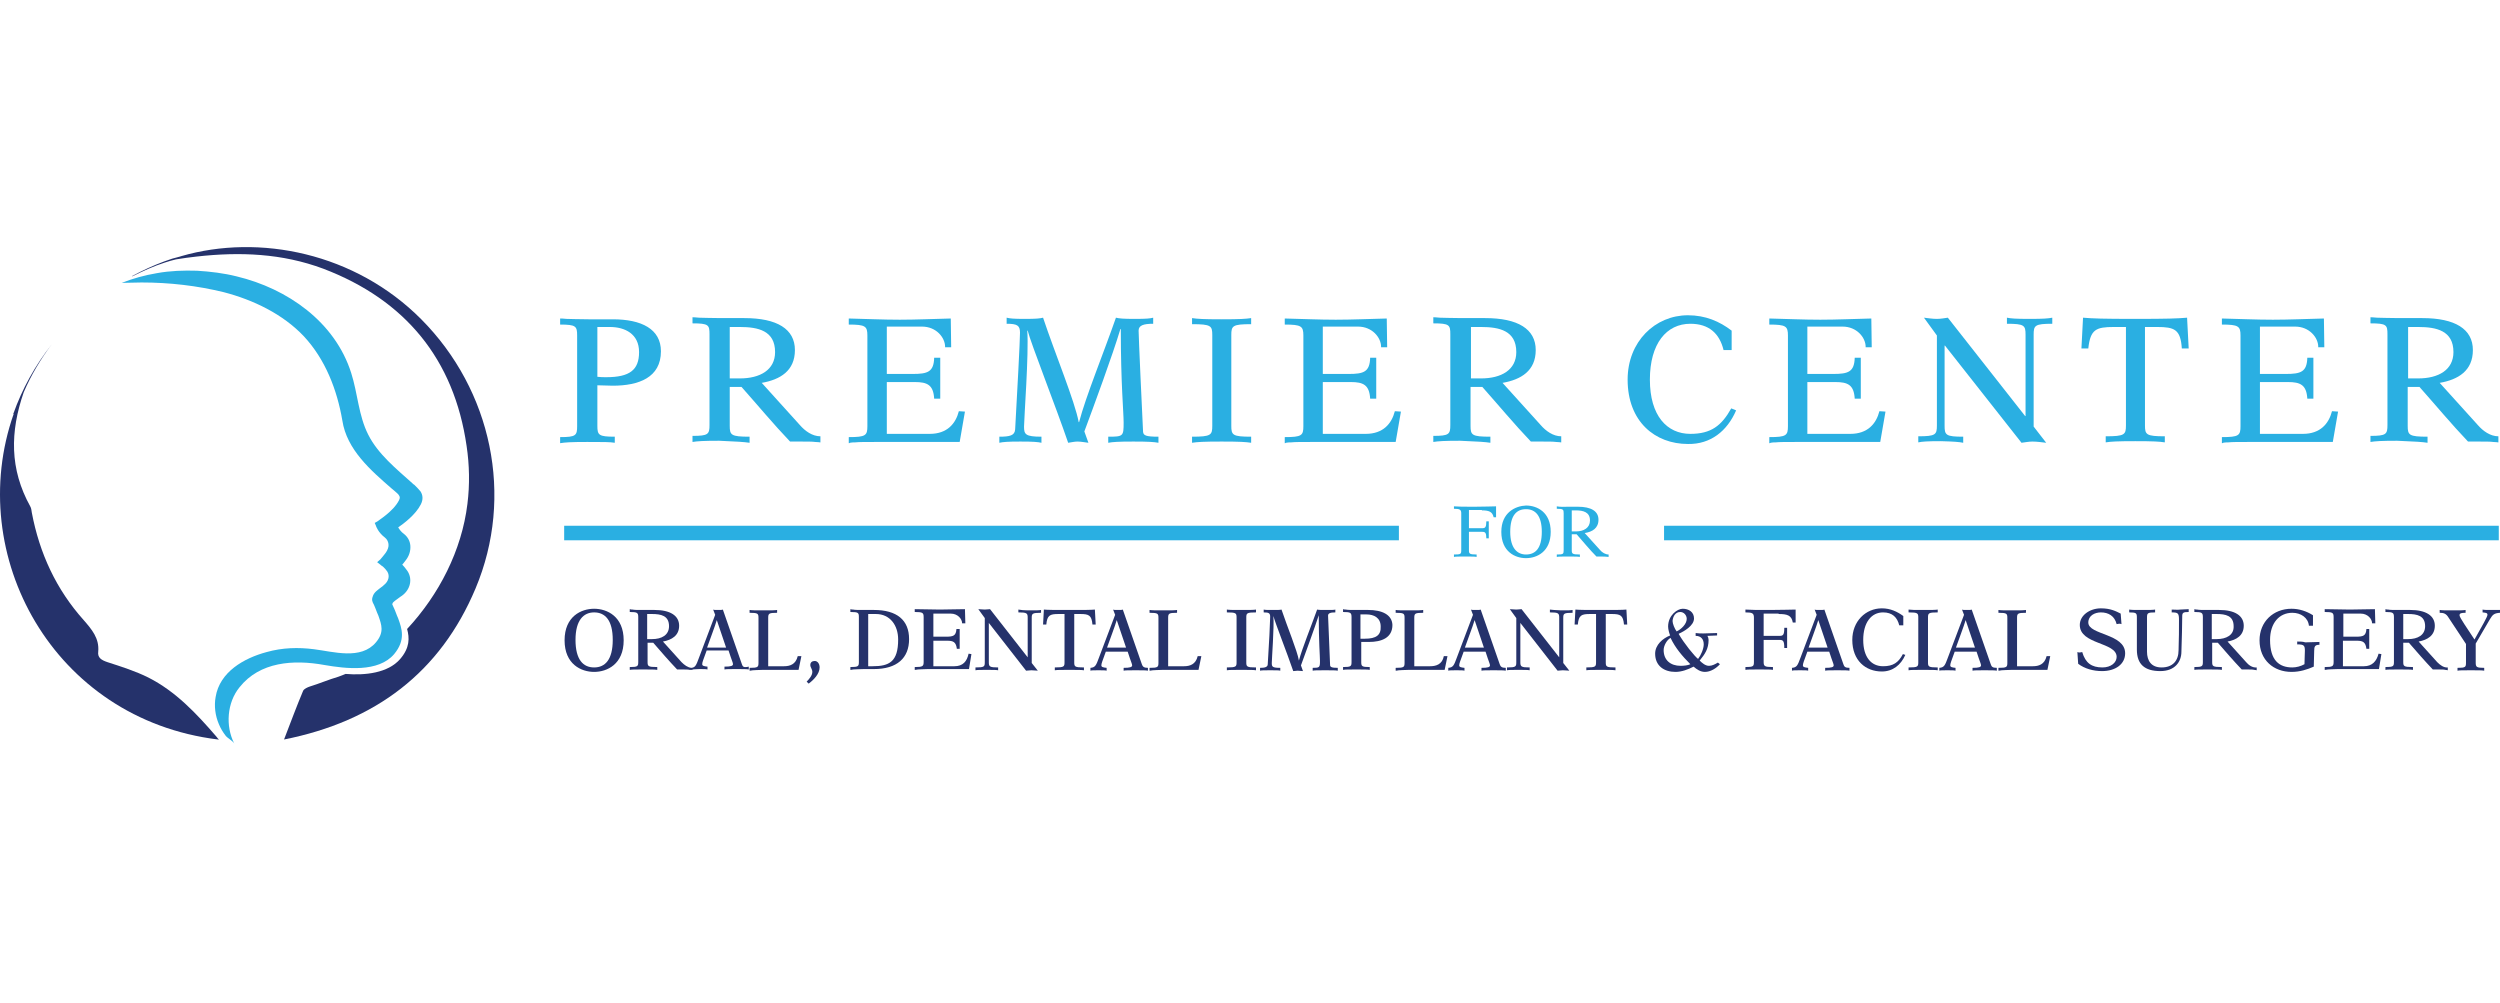 <?xml version="1.0" encoding="UTF-8"?>
<svg width="172px" height="69px" viewBox="0 0 172 69" version="1.1" xmlns="http://www.w3.org/2000/svg" xmlns:xlink="http://www.w3.org/1999/xlink">
    <title>logo</title>
    <g id="logo" stroke="none" stroke-width="1" fill="none" fill-rule="evenodd">
        <g id="PCODFS_FINAL-BRAND" transform="translate(0, 17)">
            <path d="M76.832,25.634 C76.721,26.107 76.387,26.915 76.164,27.528 L77.473,27.528 L76.832,25.634 L76.832,25.634 Z" id="Path"></path>
            <path d="M125.098,25.634 C124.987,26.107 124.653,26.915 124.43,27.528 L125.739,27.528 L125.098,25.634 L125.098,25.634 Z" id="Path"></path>
            <path d="M49.315,25.634 C49.204,26.107 48.87,26.915 48.647,27.528 L49.956,27.528 L49.315,25.634 L49.315,25.634 Z" id="Path"></path>
            <path d="M46.029,26.08 C46.029,25.355 45.472,25.244 44.859,25.244 L44.525,25.244 L44.525,26.971 L44.859,26.971 C45.527,26.971 46.029,26.692 46.029,26.08 Z" id="Path"></path>
            <path d="M116.047,25.578 C116.047,25.328 115.852,25.105 115.601,25.105 C115.267,25.105 115.072,25.411 115.072,25.717 C115.072,25.94 115.211,26.275 115.351,26.442 C115.657,26.33 116.047,25.94 116.047,25.578 Z" id="Path"></path>
            <path d="M94.044,25.244 L93.627,25.244 L93.627,26.915 C93.71,26.915 93.822,26.915 93.933,26.915 C94.713,26.915 95.019,26.664 95.019,26.08 C95.019,25.467 94.546,25.244 94.044,25.244 Z" id="Path"></path>
            <path d="M114.459,27.723 C114.459,28.419 114.933,28.809 115.629,28.809 C115.824,28.809 116.13,28.753 116.297,28.67 C115.74,28.141 115.267,27.556 114.933,26.859 C114.682,27.026 114.459,27.416 114.459,27.723 Z" id="Path"></path>
            <path d="M101.453,25.634 C101.341,26.107 101.007,26.915 100.784,27.528 L102.093,27.528 L101.453,25.634 L101.453,25.634 Z" id="Path"></path>
            <path d="M60.261,25.244 L59.732,25.244 L59.732,28.837 L60.038,28.837 C61.152,28.837 61.765,28.53 61.765,27.026 C61.793,26.024 61.236,25.244 60.261,25.244 Z" id="Path"></path>
            <path d="M40.876,25.16 C40.124,25.16 39.595,25.69 39.595,27.054 C39.595,28.419 40.152,28.948 40.876,28.948 C41.628,28.948 42.157,28.419 42.157,27.054 C42.157,25.69 41.628,25.16 40.876,25.16 Z" id="Path"></path>
            <path d="M168.769,7.224 C168.769,5.748 167.6,5.497 166.346,5.497 L165.65,5.497 L165.65,9.035 L166.346,9.035 C167.739,9.062 168.769,8.45 168.769,7.224 Z" id="Path"></path>
            <path d="M109.39,18.81 C109.39,18.198 108.917,18.114 108.416,18.114 L108.137,18.114 L108.137,19.562 L108.416,19.562 C108.973,19.562 109.39,19.312 109.39,18.81 Z" id="Path"></path>
            <path d="M104.294,7.224 C104.294,5.748 103.124,5.497 101.871,5.497 L101.174,5.497 L101.174,9.035 L101.871,9.035 C103.263,9.062 104.294,8.45 104.294,7.224 Z" id="Path"></path>
            <path d="M53.298,7.224 C53.298,5.748 52.128,5.497 50.875,5.497 L50.206,5.497 L50.206,9.035 L50.903,9.035 C52.267,9.062 53.298,8.45 53.298,7.224 Z" id="Path"></path>
            <path d="M103.932,19.59 C103.932,20.732 104.377,21.15 105.018,21.15 C105.63,21.15 106.104,20.704 106.104,19.59 C106.104,18.448 105.658,18.031 105.018,18.031 C104.377,18.031 103.932,18.476 103.932,19.59 Z" id="Path"></path>
            <path d="M43.94,7.224 C43.94,5.971 42.965,5.497 41.935,5.497 L41.071,5.497 L41.071,8.923 C41.266,8.923 41.489,8.951 41.684,8.951 C43.299,8.951 43.94,8.45 43.94,7.224 Z" id="Path"></path>
            <path d="M135.236,25.634 C135.125,26.107 134.791,26.915 134.568,27.528 L135.877,27.528 L135.236,25.634 L135.236,25.634 Z" id="Path"></path>
            <path d="M153.702,26.08 C153.702,25.355 153.145,25.244 152.532,25.244 L152.198,25.244 L152.198,26.971 L152.532,26.971 C153.173,26.971 153.702,26.692 153.702,26.08 Z" id="Path"></path>
            <path d="M166.848,26.08 C166.848,25.355 166.29,25.244 165.678,25.244 L165.344,25.244 L165.344,26.971 L165.678,26.971 C166.346,26.971 166.848,26.692 166.848,26.08 Z" id="Path"></path>
            <path d="M101.954,18.114 C102.428,18.114 102.678,18.198 102.762,18.588 L102.929,18.588 L102.929,17.836 C102.65,17.836 102.205,17.863 101.481,17.863 C100.701,17.863 100.339,17.863 100.032,17.836 L100.032,18.003 C100.422,18.003 100.534,18.058 100.534,18.309 L100.534,20.844 C100.534,21.122 100.506,21.15 100.032,21.15 L100.032,21.317 C100.172,21.289 100.339,21.289 100.812,21.289 C101.286,21.289 101.453,21.289 101.592,21.317 L101.592,21.15 C101.091,21.15 101.063,21.094 101.063,20.844 L101.063,19.59 L101.982,19.59 C102.177,19.59 102.26,19.646 102.26,20.036 L102.428,20.036 L102.428,18.866 L102.26,18.866 C102.26,19.284 102.177,19.34 101.982,19.34 L101.063,19.34 L101.063,18.086 L101.954,18.086 L101.954,18.114 Z" id="Path" fill="#2AAFE2" fill-rule="nonzero"></path>
            <path d="M103.291,19.59 C103.291,20.955 104.238,21.401 104.99,21.401 C105.742,21.401 106.689,20.955 106.689,19.59 C106.689,18.225 105.742,17.78 104.99,17.78 C104.266,17.808 103.291,18.253 103.291,19.59 Z M106.076,19.59 C106.076,20.732 105.63,21.15 104.99,21.15 C104.377,21.15 103.904,20.704 103.904,19.59 C103.904,18.448 104.349,18.031 104.99,18.031 C105.63,18.031 106.076,18.476 106.076,19.59 Z" id="Shape" fill="#2AAFE2" fill-rule="nonzero"></path>
            <path d="M107.107,17.836 L107.107,18.003 C107.552,18.003 107.58,18.058 107.58,18.309 L107.58,20.844 C107.58,21.122 107.552,21.15 107.107,21.15 L107.107,21.317 C107.246,21.289 107.413,21.289 107.859,21.289 C108.36,21.289 108.555,21.289 108.694,21.317 L108.694,21.15 C108.165,21.15 108.137,21.094 108.137,20.844 L108.137,19.757 L108.471,19.757 C108.917,20.259 109.363,20.816 109.836,21.289 L110.114,21.289 C110.532,21.289 110.616,21.317 110.672,21.317 L110.672,21.317 L110.672,21.15 C110.449,21.15 110.226,21.011 110.087,20.844 L109.028,19.674 C109.557,19.59 109.975,19.34 109.975,18.755 C109.975,18.17 109.474,17.863 108.555,17.863 L107.886,17.863 C107.246,17.891 107.162,17.836 107.107,17.836 L107.107,17.836 Z M108.137,18.114 L108.416,18.114 C108.917,18.114 109.39,18.225 109.39,18.81 C109.39,19.312 108.973,19.562 108.416,19.562 L108.137,19.562 L108.137,18.114 Z" id="Shape" fill="#2AAFE2" fill-rule="nonzero"></path>
            <rect id="Rectangle" fill="#2AAFE2" fill-rule="nonzero" x="38.815" y="19.172" width="57.429" height="1"></rect>
            <rect id="Rectangle" fill="#2AAFE2" fill-rule="nonzero" x="114.487" y="19.172" width="57.429" height="1"></rect>
            <path d="M10.212,29.617 C9.321,29.171 8.346,28.865 7.399,28.558 C6.981,28.419 6.703,28.252 6.758,27.834 C6.842,26.915 6.313,26.302 5.756,25.662 C3.862,23.545 2.72,21.066 2.191,18.281 C2.163,18.142 2.163,17.975 2.079,17.836 C0.659,15.273 0.687,12.711 1.634,9.982 C2.135,8.812 2.804,7.698 3.556,6.695 L3.556,6.695 C2.414,8.143 1.522,9.759 0.91,11.485 L0.938,11.485 C-2.46,21.178 3.639,32.485 15.002,33.878 C15.03,33.878 15.03,33.878 15.058,33.878 C15.002,33.822 14.947,33.766 14.891,33.683 C13.498,32.068 12.078,30.564 10.212,29.617 Z" id="Path" fill="#25326B" fill-rule="nonzero"></path>
            <path d="M12.468,0.623 C12.44,0.623 12.412,0.651 12.384,0.651 C12.022,0.735 11.66,0.846 11.298,0.986 C10.546,1.264 9.822,1.598 9.098,1.988 L9.098,2.016 C9.822,1.654 10.546,1.32 11.326,1.069 C11.577,0.986 11.855,0.902 12.106,0.846 C12.579,0.763 13.053,0.707 13.526,0.651 C16.506,0.317 19.403,0.429 22.244,1.487 C27.87,3.631 31.24,7.698 32.103,13.686 C32.298,14.995 32.326,16.332 32.159,17.668 C31.769,20.871 30.209,23.907 28.009,26.275 C28.176,26.887 28.204,27.556 27.536,28.335 C26.7,29.31 25.112,29.477 23.776,29.366 C23.581,29.45 23.497,29.477 23.274,29.561 C22.606,29.756 21.965,30.034 21.325,30.229 C21.158,30.285 20.907,30.396 20.851,30.536 C20.406,31.594 20.016,32.652 19.542,33.878 C25.837,32.625 30.293,29.255 32.716,23.489 C35.39,17.139 33.83,9.842 28.984,4.968 C24.444,0.401 17.843,-0.936 12.468,0.623 Z" id="Path" fill="#25326B" fill-rule="nonzero"></path>
            <path d="M22.327,28.753 C23.776,29.004 26.032,29.282 27.118,28.001 C27.925,27.026 27.647,26.247 27.396,25.55 C27.368,25.495 27.341,25.411 27.313,25.355 C27.201,25.049 27.118,24.854 27.062,24.743 C26.978,24.576 26.978,24.576 27.006,24.52 C27.034,24.408 27.229,24.297 27.563,24.046 L27.647,23.991 C28.232,23.573 28.399,22.849 28.037,22.292 C27.898,22.097 27.786,21.958 27.675,21.846 C27.73,21.79 27.814,21.679 27.898,21.568 C28.148,21.261 28.26,20.899 28.232,20.537 C28.204,20.203 28.037,19.924 27.786,19.729 C27.591,19.59 27.48,19.423 27.396,19.284 C27.758,19.033 28.594,18.42 28.956,17.696 C29.123,17.362 29.095,17.056 28.928,16.805 C28.817,16.666 28.677,16.527 28.538,16.387 C28.51,16.359 28.482,16.332 28.427,16.304 L28.371,16.248 C27.285,15.273 26.004,14.243 25.335,12.906 C24.667,11.597 24.611,10.065 24.166,8.673 C23.051,5.135 19.765,2.852 16.284,2.016 C15.392,1.793 14.473,1.682 13.554,1.626 C12.635,1.598 11.716,1.626 10.797,1.793 C9.961,1.933 9.154,2.155 8.374,2.462 C8.819,2.462 9.265,2.434 9.739,2.434 C10.713,2.434 11.66,2.49 12.607,2.601 C13.554,2.712 14.473,2.879 15.392,3.102 C17.425,3.631 19.459,4.606 20.907,6.138 C22.383,7.726 23.191,9.814 23.553,11.931 C23.859,13.936 25.502,15.357 26.978,16.638 L27.146,16.777 C27.257,16.889 27.396,16.972 27.452,17.084 C27.508,17.167 27.536,17.251 27.452,17.418 C27.062,18.198 25.976,18.838 25.976,18.866 L25.781,18.977 L25.864,19.172 C25.864,19.2 26.032,19.646 26.477,19.98 C26.616,20.092 26.7,20.231 26.728,20.426 C26.756,20.621 26.672,20.844 26.533,21.038 C26.449,21.15 26.226,21.428 26.171,21.484 L25.948,21.679 L26.199,21.874 L26.226,21.902 C26.282,21.93 26.449,22.041 26.644,22.32 C26.839,22.626 26.728,23.016 26.394,23.267 L26.338,23.322 C25.92,23.629 25.725,23.768 25.642,24.046 C25.558,24.269 25.614,24.408 25.725,24.603 C25.781,24.715 25.837,24.882 25.948,25.16 C25.976,25.216 26.004,25.3 26.032,25.355 C26.254,25.996 26.449,26.497 25.864,27.194 C24.834,28.419 22.94,27.834 21.603,27.667 C20.517,27.528 19.431,27.556 18.345,27.862 C16.785,28.28 15.114,29.227 14.835,30.954 C14.724,31.566 14.807,32.235 15.058,32.82 C15.17,33.098 15.337,33.377 15.532,33.627 C15.699,33.822 16.005,33.961 16.116,34.156 C15.504,32.959 15.615,31.343 16.479,30.285 C17.871,28.53 20.183,28.363 22.327,28.753 Z" id="Path" fill="#2AAFE2" fill-rule="nonzero"></path>
            <path d="M42.297,13.463 L42.297,13.045 C41.183,13.045 41.099,12.934 41.099,12.293 L41.099,9.508 C41.461,9.508 41.795,9.536 42.157,9.536 C43.94,9.536 45.472,8.979 45.472,7.169 C45.472,5.637 44.135,4.968 42.157,4.968 L40.486,4.968 C39.707,4.968 39.261,4.94 38.982,4.94 C38.704,4.913 38.62,4.913 38.565,4.913 L38.537,4.913 L38.537,5.33 C39.623,5.33 39.707,5.442 39.707,6.082 L39.707,12.321 C39.707,12.962 39.623,13.073 38.537,13.073 L38.537,13.491 C38.871,13.435 39.261,13.407 40.403,13.407 C41.545,13.407 41.962,13.407 42.297,13.463 Z M41.099,5.497 L41.962,5.497 C42.993,5.497 43.968,5.971 43.968,7.224 C43.968,8.45 43.327,8.951 41.712,8.951 C41.517,8.951 41.294,8.951 41.099,8.923 L41.099,5.497 Z" id="Shape" fill="#2AAFE2" fill-rule="nonzero"></path>
            <path d="M51.571,13.463 L51.571,13.045 C50.29,13.045 50.206,12.934 50.206,12.293 L50.206,9.619 L51.014,9.619 C52.128,10.873 53.214,12.182 54.356,13.379 L55.08,13.379 C55.582,13.379 55.888,13.379 56.083,13.407 C56.278,13.407 56.362,13.435 56.417,13.435 L56.445,13.435 L56.445,13.017 C55.888,13.017 55.387,12.655 55.025,12.237 L52.407,9.341 C53.688,9.118 54.69,8.505 54.69,7.085 C54.69,5.637 53.465,4.885 51.209,4.885 L49.594,4.885 C48.814,4.885 48.368,4.857 48.09,4.857 C47.811,4.829 47.728,4.829 47.672,4.829 L47.644,4.829 L47.644,5.247 C48.758,5.247 48.814,5.358 48.814,5.999 L48.814,12.237 C48.814,12.878 48.73,12.989 47.644,12.989 L47.644,13.407 C47.978,13.352 48.396,13.324 49.482,13.324 C50.763,13.379 51.181,13.407 51.571,13.463 Z M50.206,5.497 L50.903,5.497 C52.156,5.497 53.326,5.748 53.326,7.224 C53.326,8.45 52.295,9.035 50.903,9.035 L50.206,9.035 L50.206,5.497 Z" id="Shape" fill="#2AAFE2" fill-rule="nonzero"></path>
            <path d="M58.84,13.435 C59.091,13.407 59.537,13.407 60.233,13.407 L66.026,13.407 L66.388,11.318 L65.97,11.291 C65.747,12.154 65.163,12.85 63.965,12.85 L61.013,12.85 L61.013,9.285 L62.934,9.285 C63.798,9.285 64.216,9.48 64.271,10.427 L64.689,10.427 L64.689,7.614 L64.271,7.614 C64.243,8.589 63.826,8.728 62.795,8.728 L61.013,8.728 L61.013,5.47 L63.436,5.47 C64.411,5.47 65.023,6.222 65.023,6.862 L65.023,6.89 L65.441,6.89 L65.413,4.913 C64.216,4.94 63.046,4.996 61.904,4.996 C60.734,4.996 59.592,4.94 58.395,4.913 L58.395,5.33 C59.537,5.33 59.676,5.442 59.676,6.082 L59.676,12.321 C59.676,12.962 59.564,13.073 58.395,13.073 L58.395,13.491 L58.423,13.491 C58.45,13.463 58.562,13.435 58.84,13.435 Z" id="Path" fill="#2AAFE2" fill-rule="nonzero"></path>
            <path d="M71.652,13.463 L71.652,13.045 C70.538,13.045 70.454,12.878 70.454,12.349 C70.454,11.792 70.789,7.363 70.677,5.748 L70.705,5.748 C70.928,6.639 72.655,11.012 73.49,13.463 C73.713,13.435 73.908,13.379 74.131,13.379 C74.381,13.379 74.632,13.435 74.883,13.463 L74.604,12.683 C75.245,10.956 76.554,7.419 77.083,5.637 L77.111,5.637 C77.111,9.397 77.306,11.374 77.306,12.07 C77.306,13.017 77.278,13.045 76.247,13.045 L76.247,13.463 C76.554,13.407 76.916,13.379 77.974,13.379 C79.032,13.379 79.395,13.407 79.701,13.463 L79.701,13.045 C78.838,13.045 78.67,12.962 78.643,12.711 C78.587,11.625 78.336,6.138 78.336,5.748 C78.336,5.386 78.67,5.275 79.339,5.275 L79.339,4.857 C79.144,4.913 78.865,4.94 78.086,4.94 C77.278,4.94 76.999,4.913 76.777,4.857 C75.941,7.252 74.688,10.316 74.242,12.043 L74.214,12.043 C73.964,10.65 72.571,7.28 71.763,4.857 C71.54,4.913 71.29,4.94 70.51,4.94 C69.73,4.94 69.48,4.913 69.257,4.857 L69.257,5.275 C69.981,5.275 70.176,5.386 70.176,5.887 C70.176,6.417 69.981,10.093 69.842,12.544 C69.814,12.962 69.48,13.045 68.755,13.045 L68.755,13.463 C69.006,13.407 69.312,13.379 70.204,13.379 C71.095,13.379 71.401,13.407 71.652,13.463 Z" id="Path" fill="#2AAFE2" fill-rule="nonzero"></path>
            <path d="M86.079,13.463 L86.079,13.045 C84.798,13.045 84.714,12.934 84.714,12.293 L84.714,6.054 C84.714,5.414 84.798,5.303 86.079,5.303 L86.079,4.885 C85.717,4.94 85.299,4.968 84.046,4.968 C82.792,4.968 82.375,4.94 82.013,4.885 L82.013,5.303 C83.322,5.303 83.405,5.414 83.405,6.054 L83.405,12.293 C83.405,12.934 83.322,13.045 82.013,13.045 L82.013,13.463 C82.375,13.407 82.792,13.379 84.046,13.379 C85.299,13.379 85.717,13.407 86.079,13.463 Z" id="Path" fill="#2AAFE2" fill-rule="nonzero"></path>
            <path d="M88.836,13.435 C89.087,13.407 89.532,13.407 90.229,13.407 L96.022,13.407 L96.384,11.318 L95.966,11.291 C95.743,12.154 95.158,12.85 93.961,12.85 L91.009,12.85 L91.009,9.285 L92.93,9.285 C93.794,9.285 94.211,9.48 94.267,10.427 L94.685,10.427 L94.685,7.614 L94.267,7.614 C94.239,8.589 93.822,8.728 92.791,8.728 L91.009,8.728 L91.009,5.47 L93.432,5.47 C94.406,5.47 95.019,6.222 95.019,6.862 L95.019,6.89 L95.437,6.89 L95.409,4.913 C94.211,4.94 93.042,4.996 91.9,4.996 C90.73,4.996 89.588,4.94 88.391,4.913 L88.391,5.33 C89.532,5.33 89.672,5.442 89.672,6.082 L89.672,12.321 C89.672,12.962 89.56,13.073 88.391,13.073 L88.391,13.491 L88.418,13.491 C88.446,13.463 88.558,13.435 88.836,13.435 Z" id="Path" fill="#2AAFE2" fill-rule="nonzero"></path>
            <path d="M102.539,13.463 L102.539,13.045 C101.258,13.045 101.174,12.934 101.174,12.293 L101.174,9.619 L101.982,9.619 C103.096,10.873 104.182,12.182 105.324,13.379 L106.048,13.379 C106.55,13.379 106.856,13.379 107.051,13.407 C107.246,13.407 107.329,13.435 107.385,13.435 L107.413,13.435 L107.413,13.017 C106.856,13.017 106.355,12.655 105.993,12.237 L103.374,9.341 C104.656,9.118 105.658,8.505 105.658,7.085 C105.658,5.637 104.433,4.885 102.177,4.885 L100.562,4.885 C99.782,4.885 99.336,4.857 99.058,4.857 C98.779,4.829 98.695,4.829 98.64,4.829 L98.612,4.829 L98.612,5.247 C99.726,5.247 99.782,5.358 99.782,5.999 L99.782,12.237 C99.782,12.878 99.698,12.989 98.612,12.989 L98.612,13.407 C98.946,13.352 99.364,13.324 100.45,13.324 C101.759,13.379 102.177,13.407 102.539,13.463 Z M101.202,5.497 L101.898,5.497 C103.152,5.497 104.321,5.748 104.321,7.224 C104.321,8.45 103.291,9.035 101.898,9.035 L101.202,9.035 L101.202,5.497 Z" id="Shape" fill="#2AAFE2" fill-rule="nonzero"></path>
            <path d="M119.445,11.235 L119.11,11.096 C118.442,12.293 117.718,12.85 116.297,12.85 C114.682,12.85 113.512,11.597 113.512,9.118 C113.512,6.639 114.654,5.275 116.297,5.275 C117.579,5.275 118.303,5.943 118.581,7.085 L119.138,7.085 L119.138,5.748 C118.303,5.108 117.328,4.69 116.13,4.69 C113.874,4.69 111.981,6.5 111.981,9.118 C111.981,12.015 113.874,13.546 116.13,13.546 C117.69,13.574 118.832,12.655 119.445,11.235 Z" id="Path" fill="#2AAFE2" fill-rule="nonzero"></path>
            <path d="M122.174,13.435 C122.425,13.407 122.87,13.407 123.567,13.407 L129.36,13.407 L129.722,11.318 L129.304,11.291 C129.081,12.154 128.496,12.85 127.299,12.85 L124.346,12.85 L124.346,9.285 L126.268,9.285 C127.132,9.285 127.549,9.48 127.605,10.427 L128.023,10.427 L128.023,7.614 L127.605,7.614 C127.577,8.589 127.159,8.728 126.129,8.728 L124.346,8.728 L124.346,5.47 L126.77,5.47 C127.744,5.47 128.357,6.222 128.357,6.862 L128.357,6.89 L128.775,6.89 L128.747,4.913 C127.549,4.94 126.38,4.996 125.238,4.996 C124.068,4.996 122.926,4.94 121.728,4.913 L121.728,5.33 C122.87,5.33 123.01,5.442 123.01,6.082 L123.01,12.321 C123.01,12.962 122.898,13.073 121.728,13.073 L121.728,13.491 L121.756,13.491 C121.812,13.463 121.896,13.435 122.174,13.435 Z" id="Path" fill="#2AAFE2" fill-rule="nonzero"></path>
            <path d="M135.069,13.463 L135.069,13.045 C133.872,13.045 133.788,12.934 133.788,12.293 L133.788,6.779 L133.816,6.779 L139.08,13.463 C139.303,13.435 139.581,13.379 139.832,13.379 C140.166,13.379 140.5,13.435 140.779,13.463 L139.915,12.349 L139.915,6.027 C139.915,5.386 139.999,5.275 141.197,5.275 L141.197,4.857 C140.918,4.913 140.584,4.94 139.637,4.94 C138.662,4.94 138.356,4.913 138.077,4.857 L138.077,5.275 C139.275,5.275 139.358,5.386 139.358,6.027 L139.358,11.625 L139.33,11.625 L134.011,4.857 C133.816,4.885 133.51,4.94 133.259,4.94 C132.953,4.94 132.618,4.885 132.368,4.857 L133.259,6.082 L133.259,12.265 C133.259,12.906 133.175,13.017 131.978,13.017 L131.978,13.435 C132.256,13.379 132.59,13.352 133.537,13.352 C134.484,13.379 134.791,13.407 135.069,13.463 Z" id="Path" fill="#2AAFE2" fill-rule="nonzero"></path>
            <path d="M145.43,5.497 L146.265,5.497 L146.265,12.265 C146.265,12.906 146.182,13.017 144.873,13.017 L144.873,13.435 C145.235,13.379 145.653,13.352 146.906,13.352 C148.159,13.352 148.577,13.379 148.939,13.435 L148.939,13.017 C147.658,13.017 147.574,12.906 147.574,12.265 L147.574,5.497 L148.41,5.497 C149.608,5.497 150.025,5.665 150.109,6.974 L150.582,6.974 L150.471,4.857 C149.83,4.913 149.106,4.94 146.906,4.94 C144.678,4.94 143.954,4.913 143.313,4.857 L143.202,6.974 L143.675,6.974 C143.815,5.665 144.204,5.497 145.43,5.497 Z" id="Path" fill="#2AAFE2" fill-rule="nonzero"></path>
            <path d="M153.312,13.435 C153.562,13.407 154.008,13.407 154.704,13.407 L160.497,13.407 L160.859,11.318 L160.442,11.291 C160.219,12.154 159.634,12.85 158.436,12.85 L155.484,12.85 L155.484,9.285 L157.406,9.285 C158.269,9.285 158.687,9.48 158.743,10.427 L159.161,10.427 L159.161,7.614 L158.743,7.614 C158.715,8.589 158.297,8.728 157.267,8.728 L155.484,8.728 L155.484,5.47 L157.907,5.47 C158.882,5.47 159.495,6.222 159.495,6.862 L159.495,6.89 L159.913,6.89 L159.885,4.913 C158.687,4.94 157.517,4.996 156.375,4.996 C155.206,4.996 154.064,4.94 152.866,4.913 L152.866,5.33 C154.008,5.33 154.147,5.442 154.147,6.082 L154.147,12.321 C154.147,12.962 154.036,13.073 152.866,13.073 L152.866,13.491 L152.894,13.491 C152.922,13.463 153.033,13.435 153.312,13.435 Z" id="Path" fill="#2AAFE2" fill-rule="nonzero"></path>
            <path d="M167.015,13.463 L167.015,13.045 C165.733,13.045 165.65,12.934 165.65,12.293 L165.65,9.619 L166.458,9.619 C167.572,10.873 168.658,12.182 169.8,13.379 L170.524,13.379 C171.025,13.379 171.332,13.379 171.527,13.407 C171.721,13.407 171.805,13.435 171.861,13.435 L171.889,13.435 L171.889,13.017 C171.332,13.017 170.83,12.655 170.468,12.237 L167.85,9.341 C169.131,9.118 170.134,8.505 170.134,7.085 C170.134,5.637 168.909,4.885 166.653,4.885 L165.037,4.885 C164.257,4.885 163.812,4.857 163.533,4.857 C163.255,4.829 163.171,4.829 163.115,4.829 L163.088,4.829 L163.088,5.247 C164.202,5.247 164.257,5.358 164.257,5.999 L164.257,12.237 C164.257,12.878 164.174,12.989 163.088,12.989 L163.088,13.407 C163.422,13.352 163.84,13.324 164.926,13.324 C166.235,13.379 166.653,13.407 167.015,13.463 Z M165.678,5.497 L166.374,5.497 C167.627,5.497 168.797,5.748 168.797,7.224 C168.797,8.45 167.767,9.035 166.374,9.035 L165.678,9.035 L165.678,5.497 Z" id="Shape" fill="#2AAFE2" fill-rule="nonzero"></path>
            <path d="M40.876,24.882 C39.985,24.882 38.843,25.411 38.843,27.054 C38.843,28.698 39.985,29.227 40.876,29.227 C41.768,29.227 42.909,28.698 42.909,27.054 C42.909,25.411 41.768,24.882 40.876,24.882 Z M40.876,28.92 C40.124,28.92 39.595,28.391 39.595,27.026 C39.595,25.662 40.152,25.133 40.876,25.133 C41.628,25.133 42.157,25.662 42.157,27.026 C42.157,28.391 41.628,28.92 40.876,28.92 Z" id="Shape" fill="#25326B" fill-rule="nonzero"></path>
            <path d="M51.042,28.698 L49.733,24.938 C49.677,24.965 49.594,24.965 49.399,24.965 C49.204,24.965 49.12,24.965 49.065,24.938 L49.204,25.3 L48.09,28.252 C47.895,28.781 47.839,28.92 47.561,28.948 C47.31,28.92 47.087,28.753 46.892,28.558 L45.611,27.138 C46.224,27.026 46.725,26.72 46.725,26.052 C46.725,25.355 46.112,24.965 45.026,24.965 L44.246,24.965 C43.856,24.965 43.634,24.965 43.522,24.938 C43.383,24.938 43.355,24.91 43.327,24.91 L43.327,24.91 L43.327,25.105 C43.856,25.105 43.912,25.16 43.912,25.467 L43.912,28.53 C43.912,28.837 43.884,28.893 43.327,28.893 L43.327,29.087 C43.494,29.06 43.689,29.06 44.218,29.06 C44.831,29.06 45.026,29.06 45.221,29.087 L45.221,28.893 C44.58,28.893 44.553,28.837 44.553,28.53 L44.553,27.221 L44.943,27.221 C45.472,27.834 46.029,28.475 46.586,29.06 L46.948,29.06 C47.198,29.06 47.338,29.06 47.449,29.087 C47.505,29.087 47.533,29.087 47.561,29.087 L47.561,29.087 C47.561,29.087 47.561,29.087 47.588,29.087 C47.616,29.087 47.616,29.087 47.644,29.087 L47.644,29.087 L47.644,29.06 C47.728,29.06 47.867,29.032 48.118,29.032 C48.452,29.032 48.563,29.032 48.675,29.06 L48.675,28.865 C48.424,28.837 48.313,28.809 48.313,28.698 C48.313,28.558 48.368,28.447 48.619,27.751 L50.123,27.751 C50.374,28.53 50.429,28.586 50.429,28.698 C50.429,28.809 50.29,28.865 49.844,28.865 L49.844,29.06 C49.984,29.032 50.151,29.032 50.68,29.032 C51.181,29.032 51.348,29.032 51.515,29.06 L51.515,28.865 C51.153,28.948 51.098,28.865 51.042,28.698 Z M44.859,26.971 L44.525,26.971 L44.525,25.244 L44.859,25.244 C45.472,25.244 46.029,25.355 46.029,26.08 C46.029,26.692 45.527,26.971 44.859,26.971 Z M48.647,27.556 C48.87,26.915 49.176,26.135 49.315,25.662 L49.315,25.662 L49.956,27.556 L48.647,27.556 Z" id="Shape" fill="#25326B" fill-rule="nonzero"></path>
            <path d="M53.939,28.837 L52.852,28.837 L52.852,25.523 C52.852,25.216 52.88,25.16 53.465,25.16 L53.465,24.965 C53.298,24.993 53.103,24.993 52.518,24.993 C51.933,24.993 51.738,24.993 51.571,24.965 L51.571,25.16 C52.156,25.16 52.184,25.216 52.184,25.523 L52.184,28.586 C52.184,28.893 52.156,28.948 51.571,28.948 L51.571,29.143 L51.571,29.143 C51.599,29.143 51.655,29.143 51.794,29.115 C51.933,29.115 52.128,29.087 52.462,29.087 L54.941,29.087 L55.136,28.141 L54.885,28.141 C54.746,28.725 54.328,28.837 53.939,28.837 Z" id="Path" fill="#25326B" fill-rule="nonzero"></path>
            <path d="M56.055,28.475 C55.888,28.475 55.749,28.558 55.749,28.753 C55.749,28.92 55.888,29.032 55.888,29.227 C55.888,29.477 55.665,29.728 55.498,29.895 L55.637,30.034 C55.972,29.784 56.389,29.366 56.389,28.92 C56.389,28.67 56.25,28.475 56.055,28.475 Z" id="Path" fill="#25326B" fill-rule="nonzero"></path>
            <path d="M60.121,24.965 L59.425,24.965 C59.035,24.965 58.812,24.965 58.701,24.938 C58.562,24.938 58.534,24.91 58.506,24.91 L58.506,24.91 L58.506,25.105 C59.063,25.105 59.091,25.16 59.091,25.467 L59.091,28.53 C59.091,28.837 59.063,28.893 58.506,28.893 L58.506,29.087 L58.506,29.087 C58.534,29.087 58.59,29.087 58.701,29.06 C58.84,29.06 59.063,29.032 59.425,29.032 L60.121,29.032 C61.709,29.032 62.545,28.28 62.545,26.971 C62.545,25.662 61.709,24.965 60.121,24.965 Z M60.038,28.837 L59.732,28.837 L59.732,25.244 L60.261,25.244 C61.236,25.244 61.793,26.024 61.793,26.999 C61.793,28.53 61.18,28.837 60.038,28.837 Z" id="Shape" fill="#25326B" fill-rule="nonzero"></path>
            <path d="M65.664,28.837 L64.216,28.837 L64.216,27.082 L65.163,27.082 C65.58,27.082 65.775,27.166 65.831,27.639 L66.026,27.639 L66.026,26.275 L65.803,26.275 C65.775,26.748 65.58,26.804 65.079,26.804 L64.216,26.804 L64.216,25.216 L65.413,25.216 C65.887,25.216 66.193,25.578 66.193,25.885 L66.193,25.885 L66.416,25.885 L66.388,24.91 C65.803,24.91 65.218,24.938 64.661,24.938 C64.104,24.938 63.519,24.91 62.934,24.91 L62.934,25.105 C63.491,25.105 63.547,25.16 63.547,25.467 L63.547,28.53 C63.547,28.837 63.491,28.893 62.934,28.893 L62.934,29.087 L62.934,29.087 C62.962,29.087 63.018,29.087 63.157,29.06 C63.297,29.06 63.491,29.032 63.826,29.032 L66.667,29.032 L66.834,28.001 L66.639,27.973 C66.527,28.503 66.249,28.837 65.664,28.837 Z" id="Path" fill="#25326B" fill-rule="nonzero"></path>
            <path d="M70.064,24.938 L70.064,25.133 C70.649,25.133 70.705,25.188 70.705,25.495 L70.705,28.224 L70.705,28.224 L68.115,24.91 C68.031,24.91 67.864,24.938 67.753,24.938 C67.613,24.938 67.446,24.91 67.307,24.91 L67.753,25.523 L67.753,28.558 C67.753,28.865 67.725,28.92 67.112,28.92 L67.112,29.115 C67.251,29.087 67.419,29.087 67.892,29.087 C68.365,29.087 68.533,29.087 68.672,29.115 L68.672,28.92 C68.087,28.92 68.031,28.865 68.031,28.558 L68.031,25.857 L68.031,25.857 L70.594,29.143 C70.705,29.143 70.844,29.115 70.956,29.115 C71.123,29.115 71.29,29.143 71.401,29.143 L70.983,28.614 L70.983,25.523 C70.983,25.216 71.011,25.16 71.624,25.16 L71.624,24.965 C71.485,24.993 71.318,24.993 70.872,24.993 C70.426,24.993 70.204,24.965 70.064,24.938 Z" id="Path" fill="#25326B" fill-rule="nonzero"></path>
            <path d="M74.326,25.244 C74.911,25.244 75.105,25.328 75.161,25.968 L75.384,25.968 L75.328,24.938 C75.022,24.965 74.66,24.965 73.574,24.965 C72.487,24.965 72.125,24.965 71.819,24.938 L71.763,25.968 L71.986,25.968 C72.042,25.328 72.237,25.244 72.822,25.244 L73.239,25.244 L73.239,28.558 C73.239,28.865 73.212,28.92 72.571,28.92 L72.571,29.115 C72.738,29.087 72.961,29.087 73.574,29.087 C74.186,29.087 74.381,29.087 74.576,29.115 L74.576,28.92 C73.936,28.92 73.908,28.865 73.908,28.558 L73.908,25.244 L74.326,25.244 Z" id="Path" fill="#25326B" fill-rule="nonzero"></path>
            <path d="M78.559,28.698 L77.25,24.938 C77.194,24.965 77.111,24.965 76.916,24.965 C76.721,24.965 76.637,24.965 76.582,24.938 L76.721,25.3 L75.607,28.252 C75.412,28.781 75.356,28.92 75.022,28.948 L75.022,29.143 C75.105,29.115 75.245,29.115 75.579,29.115 C75.913,29.115 76.025,29.115 76.136,29.143 L76.136,28.948 C75.885,28.92 75.774,28.893 75.774,28.781 C75.774,28.642 75.83,28.53 76.08,27.834 L77.584,27.834 C77.835,28.614 77.891,28.67 77.891,28.781 C77.891,28.893 77.751,28.948 77.306,28.948 L77.306,29.143 C77.445,29.115 77.612,29.115 78.141,29.115 C78.643,29.115 78.81,29.115 78.977,29.143 L78.977,28.948 C78.698,28.948 78.615,28.865 78.559,28.698 Z M76.164,27.556 C76.387,26.915 76.693,26.135 76.832,25.662 L76.832,25.662 L77.473,27.556 L76.164,27.556 Z" id="Shape" fill="#25326B" fill-rule="nonzero"></path>
            <path d="M81.456,28.837 L80.369,28.837 L80.369,25.523 C80.369,25.216 80.397,25.16 80.982,25.16 L80.982,24.965 C80.815,24.993 80.62,24.993 80.035,24.993 C79.45,24.993 79.255,24.993 79.088,24.965 L79.088,25.16 C79.673,25.16 79.701,25.216 79.701,25.523 L79.701,28.586 C79.701,28.893 79.673,28.948 79.088,28.948 L79.088,29.143 L79.088,29.143 C79.116,29.143 79.172,29.143 79.311,29.115 C79.45,29.115 79.645,29.087 79.979,29.087 L82.458,29.087 L82.653,28.141 L82.402,28.141 C82.263,28.725 81.845,28.837 81.456,28.837 Z" id="Path" fill="#25326B" fill-rule="nonzero"></path>
            <path d="M84.408,24.938 L84.408,25.133 C85.048,25.133 85.076,25.188 85.076,25.495 L85.076,28.558 C85.076,28.865 85.048,28.92 84.408,28.92 L84.408,29.115 C84.575,29.087 84.798,29.087 85.41,29.087 C86.023,29.087 86.218,29.087 86.413,29.115 L86.413,28.92 C85.772,28.92 85.745,28.865 85.745,28.558 L85.745,25.495 C85.745,25.188 85.772,25.133 86.413,25.133 L86.413,24.938 C86.246,24.965 86.023,24.965 85.41,24.965 C84.798,24.965 84.575,24.965 84.408,24.938 Z" id="Path" fill="#25326B" fill-rule="nonzero"></path>
            <path d="M91.51,28.753 C91.482,28.224 91.371,25.523 91.371,25.355 C91.371,25.188 91.538,25.133 91.872,25.133 L91.872,24.938 C91.788,24.965 91.649,24.965 91.259,24.965 C90.869,24.965 90.73,24.965 90.619,24.938 C90.201,26.107 89.588,27.611 89.365,28.447 L89.365,28.447 C89.254,27.778 88.558,26.107 88.168,24.938 C88.056,24.965 87.945,24.965 87.555,24.965 C87.165,24.965 87.054,24.965 86.942,24.938 L86.942,25.133 C87.304,25.133 87.388,25.188 87.388,25.439 C87.388,25.69 87.304,27.5 87.221,28.698 C87.221,28.893 87.026,28.948 86.692,28.948 L86.692,29.143 C86.831,29.115 86.97,29.115 87.388,29.115 C87.833,29.115 87.973,29.115 88.084,29.143 L88.084,28.948 C87.527,28.948 87.499,28.865 87.499,28.614 C87.499,28.335 87.666,26.163 87.611,25.383 L87.611,25.383 C87.722,25.829 88.558,27.946 88.975,29.171 C89.087,29.171 89.17,29.143 89.282,29.143 C89.393,29.143 89.532,29.171 89.644,29.171 L89.505,28.781 C89.811,27.946 90.452,26.191 90.73,25.328 L90.73,25.328 C90.73,27.166 90.814,28.141 90.814,28.475 C90.814,28.92 90.786,28.948 90.312,28.948 L90.312,29.143 C90.452,29.115 90.646,29.115 91.176,29.115 C91.705,29.115 91.872,29.115 92.039,29.143 L92.039,28.948 C91.621,28.948 91.51,28.893 91.51,28.753 Z" id="Path" fill="#25326B" fill-rule="nonzero"></path>
            <path d="M94.128,24.965 L93.32,24.965 C92.93,24.965 92.707,24.965 92.596,24.938 C92.457,24.938 92.429,24.91 92.401,24.91 L92.401,24.91 L92.401,25.105 C92.93,25.105 92.986,25.16 92.986,25.467 L92.986,28.53 C92.986,28.837 92.958,28.893 92.401,28.893 L92.401,29.087 C92.568,29.06 92.763,29.06 93.32,29.06 C93.877,29.06 94.072,29.06 94.239,29.087 L94.239,28.893 C93.682,28.893 93.654,28.837 93.654,28.53 L93.654,27.166 C93.822,27.166 93.989,27.166 94.184,27.166 C95.047,27.166 95.799,26.887 95.799,25.996 C95.771,25.3 95.103,24.965 94.128,24.965 Z M93.905,26.943 C93.822,26.943 93.71,26.943 93.599,26.943 L93.599,25.272 L94.016,25.272 C94.518,25.272 94.991,25.495 94.991,26.107 C95.019,26.692 94.685,26.943 93.905,26.943 Z" id="Shape" fill="#25326B" fill-rule="nonzero"></path>
            <path d="M98.389,28.837 L97.303,28.837 L97.303,25.523 C97.303,25.216 97.331,25.16 97.916,25.16 L97.916,24.965 C97.749,24.993 97.554,24.993 96.969,24.993 C96.384,24.993 96.189,24.993 96.022,24.965 L96.022,25.16 C96.607,25.16 96.634,25.216 96.634,25.523 L96.634,28.586 C96.634,28.893 96.607,28.948 96.022,28.948 L96.022,29.143 L96.022,29.143 C96.05,29.143 96.105,29.143 96.245,29.115 C96.384,29.115 96.579,29.087 96.913,29.087 L99.392,29.087 L99.587,28.141 L99.336,28.141 C99.225,28.725 98.779,28.837 98.389,28.837 Z" id="Path" fill="#25326B" fill-rule="nonzero"></path>
            <path d="M103.18,28.698 L101.871,24.938 C101.815,24.965 101.731,24.965 101.536,24.965 C101.341,24.965 101.258,24.965 101.202,24.938 L101.341,25.3 L100.227,28.252 C100.032,28.781 99.977,28.92 99.642,28.948 L99.642,29.143 C99.726,29.115 99.865,29.115 100.199,29.115 C100.534,29.115 100.645,29.115 100.756,29.143 L100.756,28.948 C100.506,28.92 100.394,28.893 100.394,28.781 C100.394,28.642 100.45,28.53 100.701,27.834 L102.205,27.834 C102.455,28.614 102.511,28.67 102.511,28.781 C102.511,28.893 102.372,28.948 101.926,28.948 L101.926,29.143 C102.065,29.115 102.233,29.115 102.762,29.115 C103.263,29.115 103.43,29.115 103.597,29.143 L103.597,28.948 C103.319,28.948 103.235,28.865 103.18,28.698 Z M100.784,27.556 C101.007,26.915 101.313,26.135 101.453,25.662 L101.453,25.662 L102.093,27.556 L100.784,27.556 Z" id="Shape" fill="#25326B" fill-rule="nonzero"></path>
            <path d="M106.633,24.938 L106.633,25.133 C107.218,25.133 107.274,25.188 107.274,25.495 L107.274,28.224 L107.274,28.224 L104.684,24.91 C104.6,24.91 104.433,24.938 104.321,24.938 C104.182,24.938 104.015,24.91 103.876,24.91 L104.321,25.523 L104.321,28.558 C104.321,28.865 104.294,28.92 103.681,28.92 L103.681,29.115 C103.82,29.087 103.987,29.087 104.461,29.087 C104.934,29.087 105.101,29.087 105.241,29.115 L105.241,28.92 C104.656,28.92 104.6,28.865 104.6,28.558 L104.6,25.857 L104.6,25.857 L107.162,29.143 C107.274,29.143 107.413,29.115 107.524,29.115 C107.691,29.115 107.859,29.143 107.97,29.143 L107.552,28.614 L107.552,25.523 C107.552,25.216 107.58,25.16 108.193,25.16 L108.193,24.965 C108.054,24.993 107.886,24.993 107.413,24.993 C106.939,24.965 106.772,24.965 106.633,24.938 Z" id="Path" fill="#25326B" fill-rule="nonzero"></path>
            <path d="M110.142,24.965 C109.056,24.965 108.694,24.965 108.388,24.938 L108.332,25.968 L108.555,25.968 C108.611,25.328 108.805,25.244 109.39,25.244 L109.808,25.244 L109.808,28.558 C109.808,28.865 109.78,28.92 109.14,28.92 L109.14,29.115 C109.307,29.087 109.53,29.087 110.142,29.087 C110.755,29.087 110.95,29.087 111.145,29.115 L111.145,28.92 C110.504,28.92 110.477,28.865 110.477,28.558 L110.477,25.244 L110.894,25.244 C111.479,25.244 111.674,25.328 111.73,25.968 L111.953,25.968 L111.897,24.938 C111.591,24.965 111.229,24.965 110.142,24.965 Z" id="Path" fill="#25326B" fill-rule="nonzero"></path>
            <path d="M117.579,28.809 C117.328,28.809 117.105,28.614 116.938,28.447 C117.3,28.001 117.551,27.639 117.551,27.026 C117.551,26.943 117.523,26.832 117.467,26.748 L118.136,26.72 L118.136,26.553 C117.829,26.553 117.495,26.581 117.189,26.581 C117.022,26.581 116.827,26.581 116.66,26.553 L116.66,26.748 C117.022,26.748 117.217,26.971 117.217,27.333 C117.217,27.639 117.022,28.085 116.827,28.335 C116.576,28.141 115.852,27.249 115.49,26.609 C115.852,26.442 116.548,26.052 116.548,25.55 C116.548,25.105 116.186,24.882 115.768,24.882 C115.406,24.882 114.766,25.328 114.766,26.107 C114.766,26.302 114.849,26.581 114.905,26.72 C114.404,26.915 113.874,27.361 113.874,27.973 C113.874,28.809 114.487,29.227 115.267,29.227 C115.713,29.227 116.13,29.06 116.52,28.865 C116.743,29.06 116.994,29.227 117.3,29.227 C117.69,29.227 118.08,28.976 118.331,28.698 L118.191,28.586 C117.996,28.698 117.801,28.809 117.579,28.809 Z M115.601,25.105 C115.852,25.105 116.047,25.328 116.047,25.578 C116.047,25.94 115.657,26.302 115.351,26.442 C115.211,26.247 115.072,25.912 115.072,25.717 C115.1,25.411 115.267,25.105 115.601,25.105 Z M115.629,28.809 C114.933,28.809 114.459,28.419 114.459,27.723 C114.459,27.416 114.682,27.026 114.933,26.887 C115.267,27.584 115.74,28.141 116.297,28.698 C116.13,28.781 115.824,28.809 115.629,28.809 Z" id="Shape" fill="#25326B" fill-rule="nonzero"></path>
            <path d="M122.369,25.244 C122.954,25.244 123.26,25.328 123.344,25.829 L123.539,25.829 L123.539,24.938 C123.205,24.938 122.675,24.965 121.812,24.965 C120.865,24.965 120.447,24.965 120.085,24.938 L120.085,25.133 C120.559,25.133 120.67,25.188 120.67,25.495 L120.67,28.53 C120.67,28.837 120.642,28.893 120.085,28.893 L120.085,29.087 C120.252,29.06 120.447,29.06 121.032,29.06 C121.617,29.06 121.812,29.06 121.979,29.087 L121.979,28.893 C121.394,28.893 121.339,28.837 121.339,28.53 L121.339,27.026 L122.425,27.026 C122.675,27.026 122.759,27.082 122.759,27.584 L122.954,27.584 L122.954,26.191 L122.759,26.191 C122.759,26.692 122.675,26.748 122.425,26.748 L121.339,26.748 L121.339,25.216 L122.369,25.216 L122.369,25.244 Z" id="Path" fill="#25326B" fill-rule="nonzero"></path>
            <path d="M126.825,28.698 L125.516,24.938 C125.461,24.965 125.377,24.965 125.182,24.965 C124.987,24.965 124.904,24.965 124.848,24.938 L124.987,25.3 L123.873,28.252 C123.678,28.781 123.622,28.92 123.288,28.948 L123.288,29.143 C123.372,29.115 123.511,29.115 123.845,29.115 C124.179,29.115 124.291,29.115 124.402,29.143 L124.402,28.948 C124.152,28.92 124.04,28.893 124.04,28.781 C124.04,28.642 124.096,28.53 124.346,27.834 L125.85,27.834 C126.101,28.614 126.157,28.67 126.157,28.781 C126.157,28.893 126.018,28.948 125.572,28.948 L125.572,29.143 C125.711,29.115 125.878,29.115 126.407,29.115 C126.909,29.115 127.076,29.115 127.243,29.143 L127.243,28.948 C126.937,28.948 126.881,28.865 126.825,28.698 Z M124.43,27.556 C124.653,26.915 124.959,26.135 125.098,25.662 L125.098,25.662 L125.739,27.556 L124.43,27.556 Z" id="Shape" fill="#25326B" fill-rule="nonzero"></path>
            <path d="M129.555,28.837 C128.747,28.837 128.19,28.224 128.19,27.026 C128.19,25.829 128.747,25.133 129.555,25.133 C130.195,25.133 130.529,25.467 130.669,26.024 L130.947,26.024 L130.947,25.383 C130.529,25.077 130.056,24.854 129.471,24.854 C128.357,24.854 127.438,25.745 127.438,27.026 C127.438,28.447 128.357,29.199 129.471,29.199 C130.223,29.199 130.78,28.753 131.086,28.057 L130.919,28.001 C130.613,28.586 130.251,28.837 129.555,28.837 Z" id="Path" fill="#25326B" fill-rule="nonzero"></path>
            <path d="M131.309,24.938 L131.309,25.133 C131.95,25.133 131.978,25.188 131.978,25.495 L131.978,28.558 C131.978,28.865 131.95,28.92 131.309,28.92 L131.309,29.115 C131.476,29.087 131.699,29.087 132.312,29.087 C132.925,29.087 133.12,29.087 133.315,29.115 L133.315,28.92 C132.674,28.92 132.646,28.865 132.646,28.558 L132.646,25.495 C132.646,25.188 132.674,25.133 133.315,25.133 L133.315,24.938 C133.147,24.965 132.925,24.965 132.312,24.965 C131.699,24.965 131.504,24.965 131.309,24.938 Z" id="Path" fill="#25326B" fill-rule="nonzero"></path>
            <path d="M136.963,28.698 L135.654,24.938 C135.598,24.965 135.515,24.965 135.32,24.965 C135.125,24.965 135.041,24.965 134.986,24.938 L135.125,25.3 L134.011,28.252 C133.816,28.781 133.76,28.92 133.426,28.948 L133.426,29.143 C133.51,29.115 133.649,29.115 133.983,29.115 C134.317,29.115 134.429,29.115 134.54,29.143 L134.54,28.948 C134.289,28.92 134.178,28.893 134.178,28.781 C134.178,28.642 134.234,28.53 134.484,27.834 L135.988,27.834 C136.239,28.614 136.295,28.67 136.295,28.781 C136.295,28.893 136.155,28.948 135.71,28.948 L135.71,29.143 C135.849,29.115 136.016,29.115 136.545,29.115 C137.047,29.115 137.214,29.115 137.381,29.143 L137.381,28.948 C137.075,28.948 137.019,28.865 136.963,28.698 Z M134.568,27.556 C134.791,26.915 135.097,26.135 135.236,25.662 L135.236,25.662 L135.877,27.556 L134.568,27.556 Z" id="Shape" fill="#25326B" fill-rule="nonzero"></path>
            <path d="M139.86,28.837 L138.773,28.837 L138.773,25.523 C138.773,25.216 138.801,25.16 139.386,25.16 L139.386,24.965 C139.219,24.993 139.024,24.993 138.439,24.993 C137.854,24.993 137.659,24.993 137.492,24.965 L137.492,25.16 C138.077,25.16 138.105,25.216 138.105,25.523 L138.105,28.586 C138.105,28.893 138.077,28.948 137.492,28.948 L137.492,29.143 L137.492,29.143 C137.52,29.143 137.576,29.143 137.715,29.115 C137.854,29.115 138.049,29.087 138.384,29.087 L140.862,29.087 L141.057,28.141 L140.807,28.141 C140.667,28.725 140.25,28.837 139.86,28.837 Z" id="Path" fill="#25326B" fill-rule="nonzero"></path>
            <path d="M143.675,25.829 C143.675,25.355 144.121,25.133 144.539,25.133 C145.068,25.133 145.486,25.383 145.625,25.94 C145.681,25.94 145.736,25.912 145.792,25.912 C145.848,25.912 145.903,25.912 145.959,25.94 L145.903,25.216 C145.569,25.049 145.207,24.854 144.539,24.854 C143.787,24.854 143.09,25.328 143.09,25.996 C143.09,27.361 145.625,27.166 145.625,28.196 C145.625,28.586 145.235,28.92 144.65,28.92 C143.898,28.92 143.48,28.614 143.257,27.862 C143.202,27.862 143.146,27.89 143.09,27.89 C143.035,27.89 142.979,27.89 142.923,27.862 L142.979,28.67 C143.425,29.004 144.009,29.171 144.622,29.171 C145.541,29.171 146.21,28.698 146.21,27.946 C146.21,26.581 143.675,26.692 143.675,25.829 Z" id="Path" fill="#25326B" fill-rule="nonzero"></path>
            <path d="M149.413,24.938 L149.413,25.133 C149.858,25.133 149.914,25.188 149.914,25.662 C149.914,26.275 149.914,26.971 149.886,27.723 C149.886,28.475 149.468,28.92 148.716,28.92 C148.02,28.92 147.714,28.475 147.714,27.834 L147.714,25.495 C147.714,25.188 147.742,25.133 148.271,25.133 L148.271,24.938 C148.104,24.965 147.937,24.965 147.379,24.965 C146.822,24.965 146.655,24.965 146.488,24.938 L146.488,25.133 C146.99,25.133 147.017,25.188 147.017,25.495 L147.017,27.695 C147.017,28.698 147.547,29.171 148.633,29.171 C149.635,29.171 150.081,28.53 150.081,27.834 C150.109,26.943 150.137,26.024 150.137,25.411 C150.137,25.16 150.192,25.105 150.582,25.105 L150.582,24.91 C150.387,24.91 150.192,24.938 149.998,24.938 C149.83,24.965 149.635,24.938 149.413,24.938 Z" id="Path" fill="#25326B" fill-rule="nonzero"></path>
            <path d="M154.537,28.558 L153.256,27.138 C153.869,27.026 154.37,26.72 154.37,26.052 C154.37,25.355 153.757,24.965 152.671,24.965 L151.891,24.965 C151.501,24.965 151.279,24.965 151.167,24.938 C151.028,24.938 151,24.91 150.972,24.91 L150.972,24.91 L150.972,25.105 C151.501,25.105 151.557,25.16 151.557,25.467 L151.557,28.53 C151.557,28.837 151.529,28.893 150.972,28.893 L150.972,29.087 C151.139,29.06 151.334,29.06 151.864,29.06 C152.476,29.06 152.671,29.06 152.866,29.087 L152.866,28.893 C152.226,28.893 152.198,28.837 152.198,28.53 L152.198,27.221 L152.588,27.221 C153.117,27.834 153.674,28.475 154.231,29.06 L154.593,29.06 C154.844,29.06 154.983,29.06 155.094,29.087 C155.178,29.087 155.234,29.115 155.261,29.115 L155.261,29.115 L155.261,28.92 C154.955,28.948 154.704,28.753 154.537,28.558 Z M152.504,26.971 L152.17,26.971 L152.17,25.244 L152.504,25.244 C153.117,25.244 153.674,25.355 153.674,26.08 C153.702,26.692 153.173,26.971 152.504,26.971 Z" id="Shape" fill="#25326B" fill-rule="nonzero"></path>
            <path d="M158.047,27.138 L158.047,27.333 C158.52,27.333 158.576,27.416 158.576,27.778 C158.576,28.001 158.548,28.391 158.548,28.698 C158.297,28.837 157.991,28.92 157.712,28.92 C156.821,28.92 156.18,28.447 156.18,27.026 C156.18,25.857 156.821,25.16 157.712,25.16 C158.297,25.16 158.799,25.495 158.854,26.052 L159.133,26.052 L159.133,25.328 C158.687,25.049 158.186,24.882 157.657,24.882 C156.403,24.882 155.456,25.773 155.456,27.054 C155.456,28.419 156.431,29.227 157.657,29.227 C158.241,29.227 158.743,29.06 159.188,28.865 L159.216,27.778 C159.216,27.472 159.272,27.361 159.578,27.361 L159.578,27.166 C159.272,27.166 158.938,27.194 158.604,27.194 C158.436,27.138 158.241,27.138 158.047,27.138 Z" id="Path" fill="#25326B" fill-rule="nonzero"></path>
            <path d="M162.642,28.837 L161.194,28.837 L161.194,27.082 L162.141,27.082 C162.558,27.082 162.753,27.166 162.809,27.639 L163.004,27.639 L163.004,26.275 L162.809,26.275 C162.781,26.748 162.586,26.804 162.085,26.804 L161.222,26.804 L161.222,25.216 L162.419,25.216 C162.893,25.216 163.199,25.578 163.199,25.885 L163.199,25.885 L163.422,25.885 L163.394,24.91 C162.809,24.91 162.224,24.938 161.667,24.938 C161.11,24.938 160.525,24.91 159.94,24.91 L159.94,25.105 C160.497,25.105 160.553,25.16 160.553,25.467 L160.553,28.53 C160.553,28.837 160.497,28.893 159.94,28.893 L159.94,29.087 L159.94,29.087 C159.968,29.087 160.024,29.087 160.163,29.06 C160.302,29.06 160.497,29.032 160.832,29.032 L163.672,29.032 L163.84,28.001 L163.645,27.973 C163.505,28.503 163.199,28.837 162.642,28.837 Z" id="Path" fill="#25326B" fill-rule="nonzero"></path>
            <path d="M167.683,28.558 L166.402,27.138 C167.015,27.026 167.516,26.72 167.516,26.052 C167.516,25.355 166.903,24.965 165.817,24.965 L165.037,24.965 C164.647,24.965 164.424,24.965 164.313,24.938 C164.174,24.938 164.146,24.91 164.118,24.91 L164.118,24.91 L164.118,25.105 C164.647,25.105 164.703,25.16 164.703,25.467 L164.703,28.53 C164.703,28.837 164.675,28.893 164.118,28.893 L164.118,29.087 C164.285,29.06 164.48,29.06 165.009,29.06 C165.622,29.06 165.817,29.06 166.012,29.087 L166.012,28.893 C165.371,28.893 165.344,28.837 165.344,28.53 L165.344,27.221 L165.733,27.221 C166.263,27.834 166.82,28.475 167.377,29.06 L167.739,29.06 C167.989,29.06 168.129,29.06 168.24,29.087 C168.324,29.087 168.379,29.115 168.407,29.115 L168.407,29.115 L168.407,28.92 C168.129,28.948 167.878,28.753 167.683,28.558 Z M165.678,26.971 L165.344,26.971 L165.344,25.244 L165.678,25.244 C166.29,25.244 166.848,25.355 166.848,26.08 C166.848,26.692 166.346,26.971 165.678,26.971 Z" id="Shape" fill="#25326B" fill-rule="nonzero"></path>
            <path d="M171.415,24.965 C171.053,24.965 170.914,24.965 170.802,24.938 L170.802,25.133 C171.025,25.16 171.137,25.16 171.137,25.3 C171.137,25.439 170.775,26.052 170.245,26.999 C169.744,26.219 169.215,25.495 169.215,25.328 C169.215,25.188 169.354,25.16 169.633,25.16 L169.633,24.965 C169.466,24.993 169.298,24.993 168.741,24.993 C168.212,24.993 168.017,24.993 167.85,24.965 L167.85,25.16 C168.129,25.16 168.296,25.216 168.463,25.495 L169.66,27.305 L169.66,28.586 C169.66,28.893 169.633,28.948 169.076,28.948 L169.076,29.143 C169.243,29.115 169.438,29.115 169.995,29.115 C170.552,29.115 170.747,29.115 170.914,29.143 L170.914,28.948 C170.385,28.948 170.329,28.893 170.329,28.586 L170.329,27.277 L171.304,25.606 C171.499,25.272 171.61,25.188 172,25.16 L172,24.965 C171.916,24.965 171.777,24.965 171.415,24.965 Z" id="Path" fill="#25326B" fill-rule="nonzero"></path>
        </g>
    </g>
</svg>
